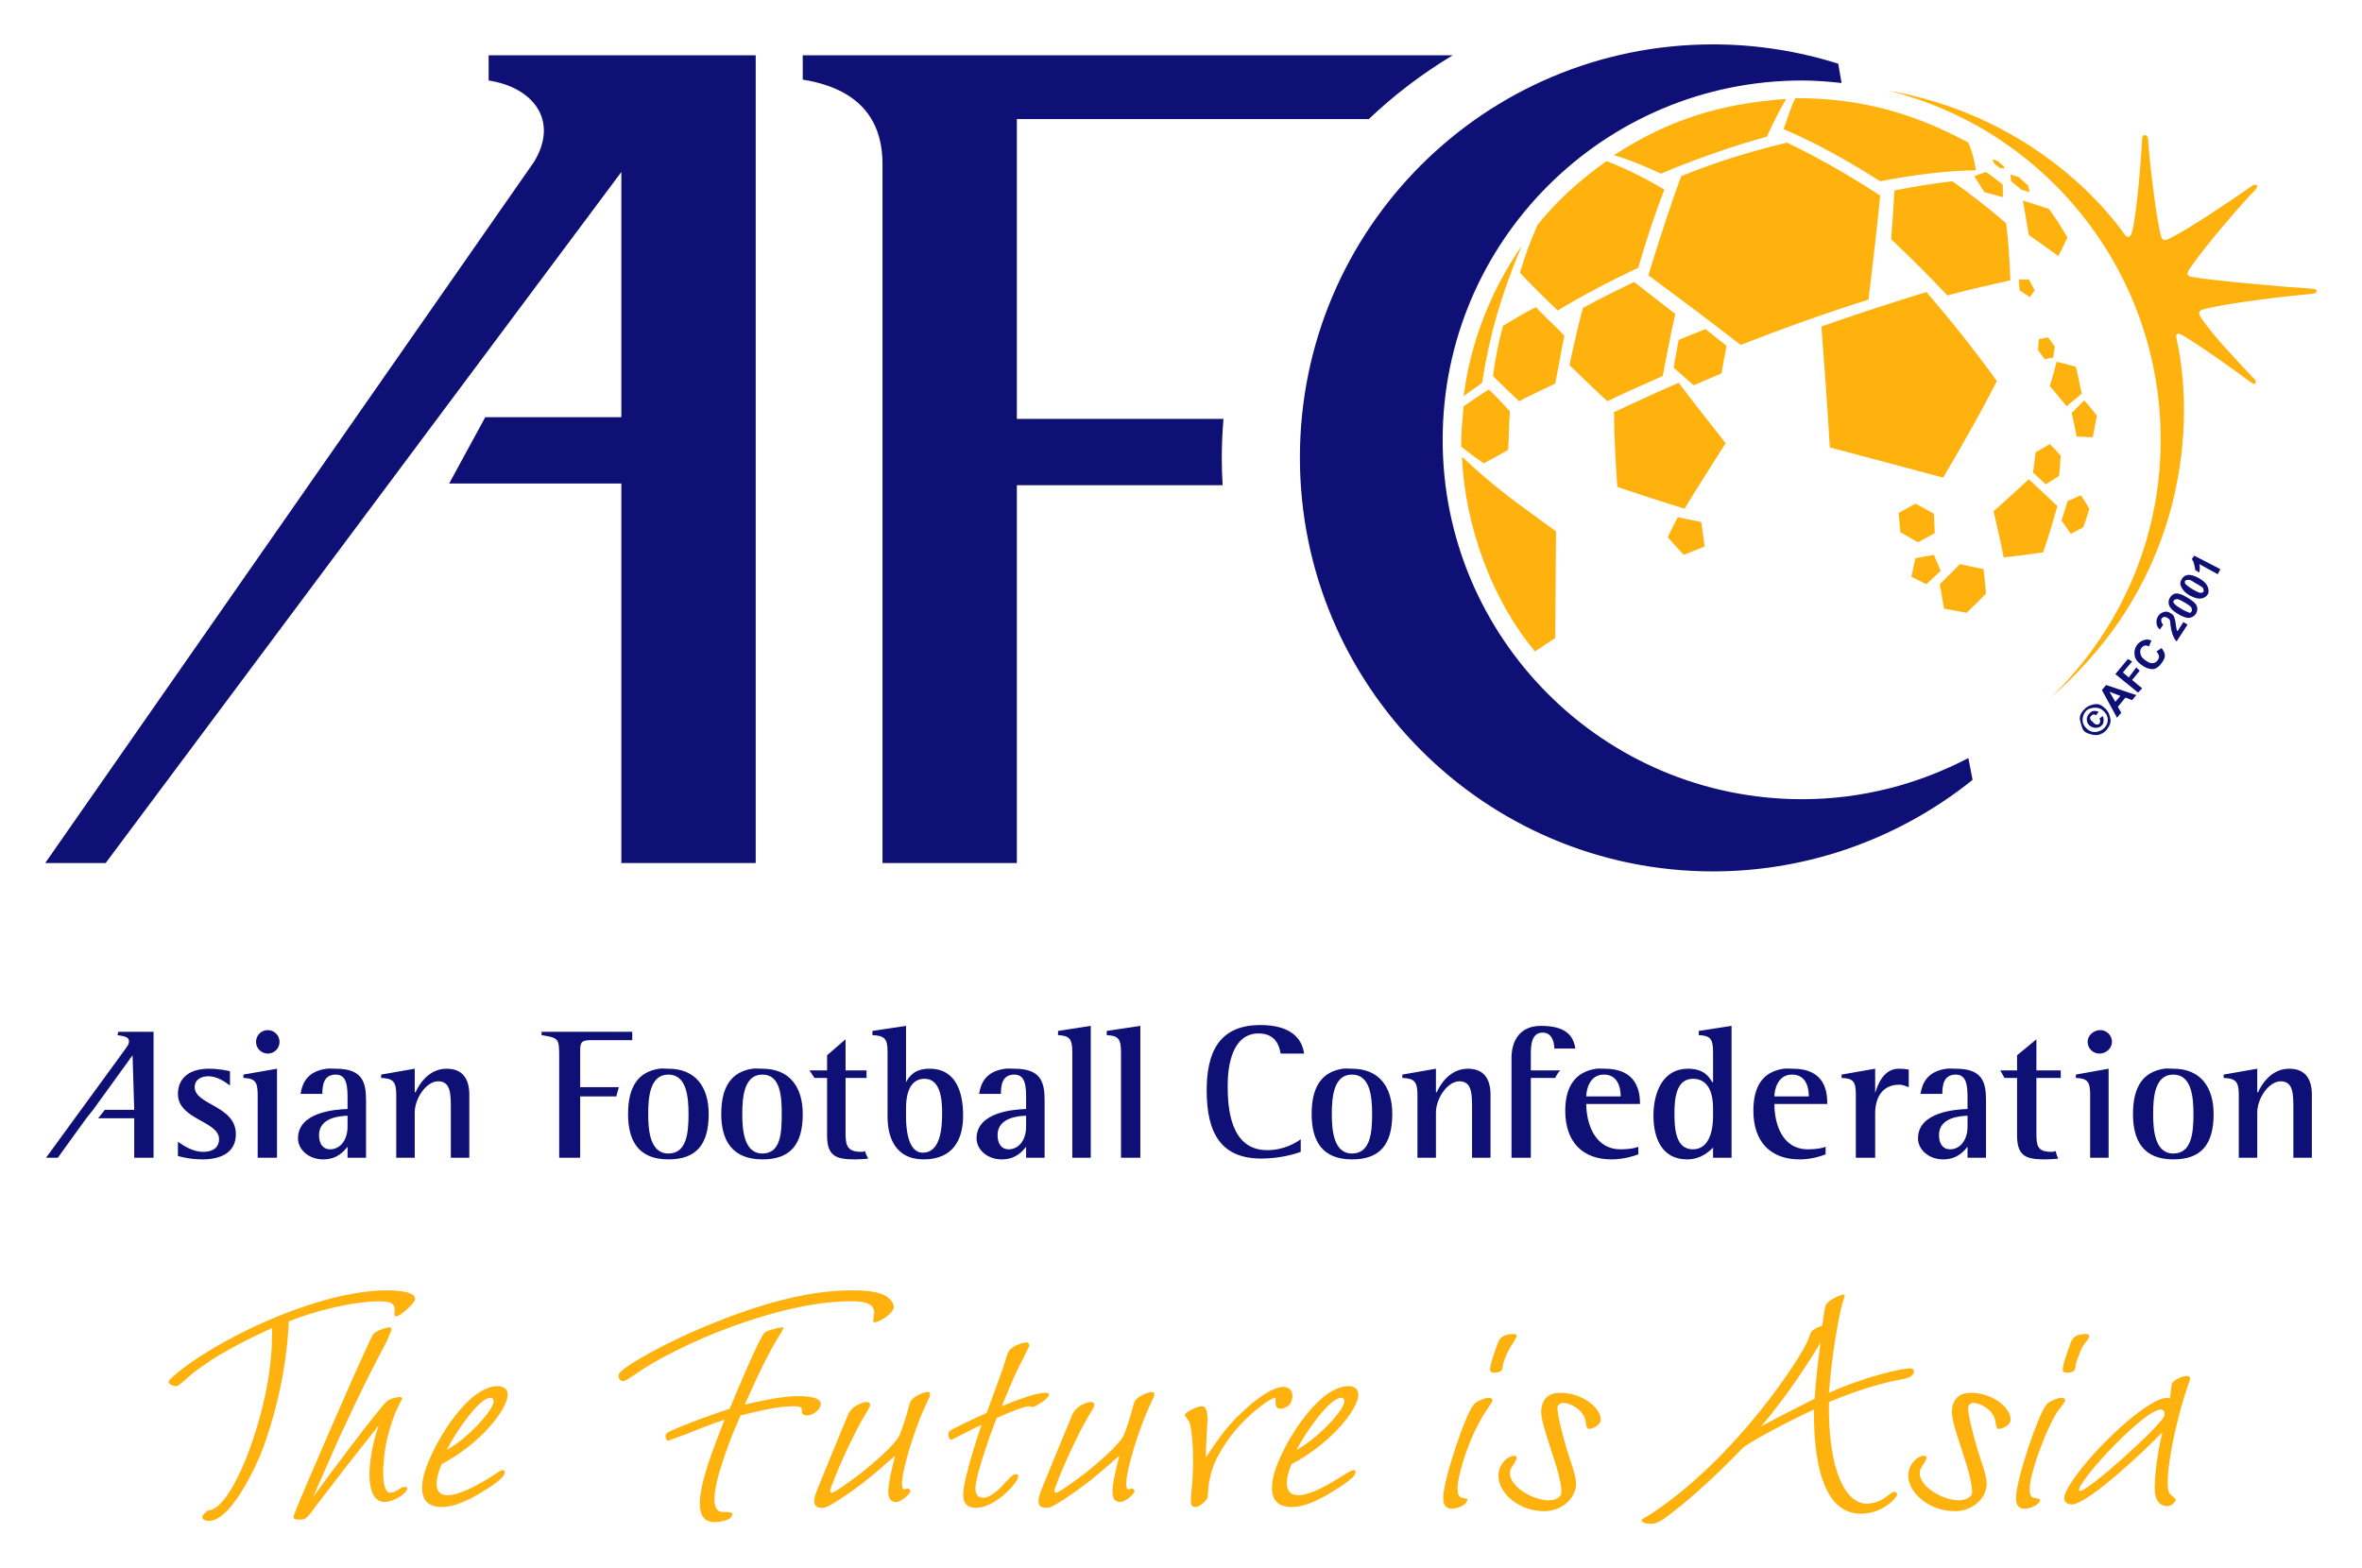 <?xml version="1.0" encoding="UTF-8" standalone="no"?>
<!DOCTYPE svg PUBLIC "-//W3C//DTD SVG 1.0//EN" "http://www.w3.org/TR/2001/REC-SVG-20010904/DTD/svg10.dtd">
<!-- Created with Inkscape (http://www.inkscape.org/) by Marsupilami -->
<svg
   xmlns:svg="http://www.w3.org/2000/svg"
   xmlns="http://www.w3.org/2000/svg"
   version="1.0"
   width="1024"
   height="680"
   viewBox="-1.652 -1.652 87.831 58.366"
   id="svg9953">
  <defs
     id="defs9955" />
  <path
     d="M 68.562,1.719 C 74.403,3.147 78.719,8.439 78.719,14.719 C 78.719,18.497 77.145,21.883 74.625,24.312 C 79.815,19.814 79.966,13.91 79.312,10.969 C 79.263,10.742 79.347,10.715 79.562,10.844 C 80.298,11.283 81.559,12.195 82.094,12.594 C 82.231,12.695 82.319,12.574 82.219,12.469 C 81.516,11.725 80.744,10.921 80.25,10.219 C 80.078,9.972 80.13,9.904 80.375,9.844 C 81.426,9.585 83.699,9.342 84.375,9.281 C 84.586,9.263 84.569,9.104 84.375,9.094 C 83.624,9.054 80.706,8.802 79.875,8.656 C 79.725,8.631 79.665,8.551 79.781,8.375 C 80.339,7.534 81.834,5.817 82.219,5.437 C 82.403,5.255 82.279,5.15 82.094,5.281 C 81.479,5.718 79.785,6.861 79.062,7.219 C 78.848,7.325 78.776,7.32 78.719,7.094 C 78.546,6.411 78.299,4.366 78.25,3.531 C 78.236,3.326 78.04,3.331 78.031,3.5 C 77.995,4.254 77.824,6.337 77.656,6.969 C 77.586,7.231 77.47,7.211 77.344,7.031 C 76.455,5.765 73.588,2.582 68.562,1.719 z M 65.125,2 C 64.989,2.263 64.864,2.645 64.688,3.156 C 65.804,3.626 66.99,4.276 68.281,5.094 C 69.673,4.829 70.84,4.697 71.844,4.687 C 71.776,4.254 71.706,4.014 71.562,3.656 C 69.635,2.614 67.654,1.996 65.125,2 z M 64.781,2.031 C 62.304,2.205 60.361,2.827 58.375,4.125 C 58.821,4.246 59.45,4.495 60.125,4.812 C 61.343,4.289 62.815,3.774 64.062,3.437 C 64.362,2.795 64.495,2.531 64.781,2.031 z M 64.812,3.656 C 63.481,3.98 62.214,4.359 60.875,4.906 C 60.486,5.966 60.089,7.166 59.656,8.594 C 60.674,9.346 61.786,10.178 63.094,11.188 C 64.724,10.544 66.312,9.984 67.844,9.5 C 68.031,7.994 68.172,6.722 68.281,5.625 C 67.049,4.824 65.895,4.172 64.812,3.656 z M 72.469,4.281 C 72.475,4.319 72.491,4.36 72.5,4.406 C 72.574,4.465 72.647,4.535 72.719,4.594 C 72.781,4.612 72.845,4.606 72.906,4.625 C 72.9,4.576 72.889,4.567 72.875,4.531 C 72.801,4.47 72.731,4.404 72.656,4.344 C 72.595,4.326 72.534,4.291 72.469,4.281 z M 58.094,4.344 C 57.038,5.1 56.185,5.895 55.531,6.719 C 55.254,7.359 55.1,7.751 54.875,8.5 C 55.235,8.88 55.685,9.339 56.281,9.906 C 57.181,9.356 58.176,8.837 59.281,8.312 C 59.599,7.204 59.917,6.265 60.25,5.406 C 59.539,4.972 58.638,4.544 58.094,4.344 z M 72.219,4.75 C 72.078,4.788 71.941,4.854 71.781,4.906 C 71.912,5.106 72.029,5.295 72.156,5.5 C 72.396,5.563 72.618,5.62 72.844,5.687 C 72.849,5.523 72.846,5.361 72.844,5.219 C 72.631,5.054 72.441,4.901 72.219,4.75 z M 73.125,4.844 C 73.138,4.924 73.144,5.004 73.156,5.094 C 73.276,5.206 73.412,5.295 73.531,5.406 C 73.638,5.433 73.741,5.475 73.844,5.5 C 73.826,5.41 73.801,5.331 73.781,5.25 C 73.66,5.145 73.559,5.044 73.438,4.937 C 73.339,4.911 73.234,4.875 73.125,4.844 z M 70.969,5.094 C 70.305,5.17 69.603,5.281 68.812,5.437 C 68.78,5.996 68.741,6.584 68.688,7.25 C 69.397,7.921 70.081,8.597 70.781,9.344 C 71.661,9.106 72.418,8.94 73.125,8.781 C 73.099,7.99 73.045,7.292 72.969,6.656 C 72.309,6.095 71.674,5.589 70.969,5.094 z M 73.594,5.812 C 73.66,6.244 73.743,6.646 73.812,7.094 C 74.22,7.376 74.464,7.555 74.906,7.875 C 75.051,7.636 75.14,7.402 75.25,7.187 C 74.999,6.77 74.858,6.536 74.562,6.125 C 74.299,6.034 73.946,5.926 73.594,5.812 z M 54.938,7.5 C 53.815,9.139 53.041,11.036 52.781,13.094 C 53.053,12.889 53.222,12.786 53.469,12.594 C 53.744,10.83 54.164,9.355 54.938,7.5 z M 73.438,8.75 C 73.445,8.886 73.461,9.014 73.469,9.156 C 73.59,9.243 73.725,9.314 73.844,9.406 C 73.916,9.314 73.963,9.241 74.031,9.156 C 73.955,9.016 73.891,8.881 73.812,8.75 C 73.691,8.75 73.566,8.746 73.438,8.75 z M 59.125,8.844 C 58.451,9.169 57.819,9.475 57.219,9.812 C 57.03,10.509 56.877,11.195 56.719,11.938 C 57.156,12.359 57.608,12.801 58.125,13.281 C 58.775,12.97 59.458,12.666 60.188,12.344 C 60.344,11.533 60.486,10.789 60.656,10.031 C 60.101,9.606 59.609,9.214 59.125,8.844 z M 70,9.219 C 68.791,9.585 67.499,10.01 66.094,10.5 C 66.201,11.915 66.314,13.411 66.406,15 C 67.92,15.402 69.309,15.771 70.625,16.125 C 71.373,14.853 72.046,13.661 72.625,12.531 C 71.805,11.402 70.933,10.294 70,9.219 z M 55.469,9.781 C 55.017,10.002 54.734,10.19 54.25,10.469 C 54.091,11.03 53.96,11.66 53.875,12.344 C 54.212,12.689 54.491,12.936 54.844,13.281 C 55.286,13.052 55.722,12.848 56.188,12.625 C 56.319,11.981 56.401,11.445 56.531,10.844 C 56.182,10.481 55.805,10.13 55.469,9.781 z M 61.781,10.594 C 61.445,10.732 61.112,10.864 60.781,11 C 60.715,11.351 60.66,11.674 60.594,12.031 C 60.847,12.241 61.072,12.466 61.344,12.688 C 61.675,12.546 62.028,12.389 62.375,12.25 C 62.44,11.885 62.494,11.57 62.562,11.219 C 62.291,11.01 62.042,10.795 61.781,10.594 z M 74.531,10.906 C 74.425,10.925 74.299,10.946 74.188,10.969 C 74.167,11.106 74.168,11.236 74.156,11.375 C 74.244,11.495 74.312,11.604 74.406,11.719 C 74.516,11.696 74.615,11.676 74.719,11.656 C 74.735,11.518 74.763,11.389 74.781,11.25 C 74.698,11.135 74.623,11.026 74.531,10.906 z M 74.844,11.812 C 74.775,12.111 74.68,12.401 74.594,12.719 C 74.811,12.967 75.019,13.226 75.219,13.469 C 75.425,13.299 75.593,13.155 75.781,13 C 75.703,12.671 75.65,12.326 75.562,12 C 75.333,11.935 75.105,11.874 74.844,11.812 z M 60.781,12.594 C 59.91,12.969 59.155,13.33 58.375,13.688 C 58.39,14.624 58.431,15.53 58.5,16.469 C 59.29,16.743 60.096,16.997 61,17.281 C 61.483,16.484 61.992,15.696 62.531,14.844 C 61.915,14.055 61.331,13.322 60.781,12.594 z M 53.719,12.844 C 53.375,13.057 53.099,13.252 52.781,13.469 C 52.734,13.983 52.685,14.451 52.688,14.969 C 53.019,15.236 53.252,15.401 53.531,15.594 C 53.889,15.403 54.114,15.275 54.438,15.094 C 54.466,14.603 54.468,14.169 54.5,13.656 C 54.215,13.355 53.986,13.09 53.719,12.844 z M 75.875,13.25 C 75.718,13.401 75.575,13.559 75.406,13.719 C 75.48,14.019 75.532,14.297 75.594,14.594 C 75.804,14.611 75.991,14.61 76.188,14.625 C 76.246,14.346 76.297,14.084 76.344,13.812 C 76.198,13.625 76.041,13.447 75.875,13.25 z M 74.594,14.875 C 74.421,14.974 74.251,15.081 74.062,15.188 C 74.036,15.441 74.002,15.681 73.969,15.938 C 74.135,16.086 74.289,16.233 74.438,16.375 C 74.614,16.27 74.766,16.17 74.938,16.062 C 74.965,15.816 74.979,15.559 75,15.312 C 74.859,15.161 74.755,15.026 74.594,14.875 z M 52.719,15.344 C 52.834,18.043 53.91,20.78 55.438,22.594 L 56.188,22.094 L 56.219,18.125 C 54.856,17.13 53.974,16.534 52.719,15.344 z M 73.812,16.188 C 73.389,16.57 72.964,16.971 72.5,17.375 C 72.642,17.976 72.769,18.539 72.875,19.094 C 73.407,19.039 73.885,18.971 74.344,18.906 C 74.548,18.339 74.703,17.765 74.875,17.188 C 74.535,16.865 74.199,16.541 73.812,16.188 z M 75.75,16.781 C 75.59,16.855 75.434,16.922 75.25,17 C 75.188,17.244 75.099,17.476 75.031,17.719 C 75.137,17.885 75.265,18.058 75.375,18.219 C 75.548,18.135 75.685,18.049 75.844,17.969 C 75.915,17.735 75.999,17.519 76.062,17.281 C 75.968,17.122 75.862,16.951 75.75,16.781 z M 69.594,17.094 C 69.385,17.21 69.184,17.323 68.969,17.438 C 68.99,17.686 69.01,17.911 69.031,18.156 C 69.266,18.287 69.466,18.41 69.688,18.531 C 69.894,18.414 70.116,18.305 70.312,18.188 C 70.304,17.95 70.294,17.71 70.281,17.469 C 70.059,17.338 69.824,17.224 69.594,17.094 z M 60.75,17.594 C 60.61,17.855 60.499,18.095 60.375,18.344 C 60.578,18.57 60.763,18.777 60.969,19 C 61.225,18.897 61.485,18.799 61.75,18.688 C 61.706,18.386 61.67,18.081 61.625,17.781 C 61.333,17.707 61.032,17.67 60.75,17.594 z M 70.281,19 C 70.049,19.041 69.828,19.078 69.594,19.125 C 69.535,19.36 69.501,19.59 69.438,19.812 C 69.642,19.913 69.8,19.994 70,20.094 C 70.18,19.924 70.351,19.76 70.531,19.594 C 70.451,19.394 70.365,19.203 70.281,19 z M 71.25,19.344 C 70.996,19.596 70.755,19.843 70.5,20.094 C 70.554,20.413 70.609,20.695 70.656,21 C 70.954,21.057 71.22,21.109 71.5,21.156 C 71.749,20.92 71.983,20.68 72.219,20.438 C 72.184,20.139 72.176,19.85 72.125,19.531 C 71.853,19.469 71.547,19.414 71.25,19.344 z M 12.719,46.375 C 11.134,46.375 9.033,47.07 7.156,48.031 C 5.375,48.949 4.617,49.688 4.594,49.75 C 4.555,49.858 4.751,49.938 4.844,49.938 C 4.923,49.938 4.969,49.921 5.156,49.75 C 6.143,48.833 7.747,48.093 8.438,47.781 C 8.473,49.258 8.142,50.822 7.562,52.406 C 7.367,52.935 6.683,54.563 6.062,54.563 C 6.062,54.563 5.644,54.844 5.969,54.938 C 6.827,55.185 7.888,52.841 8.094,52.281 C 8.896,50.09 9.036,48.246 9.062,47.531 C 9.977,47.159 11.428,46.781 12.469,46.781 C 12.981,46.781 13.023,46.969 13,47.156 C 12.988,47.233 12.969,47.344 13.062,47.344 C 13.203,47.344 13.7,46.89 13.75,46.75 C 13.877,46.409 13.046,46.375 12.719,46.375 z M 30,46.375 C 28.29,46.375 26.439,46.941 24.625,47.688 C 23.219,48.263 21.446,49.219 21.344,49.5 C 21.309,49.591 21.36,49.75 21.5,49.75 C 21.562,49.75 21.636,49.717 21.906,49.531 C 23.503,48.396 27.295,46.781 29.969,46.781 C 30.419,46.781 30.889,46.831 30.844,47.25 C 30.8,47.578 30.796,47.563 30.875,47.562 C 31.015,47.562 31.476,47.296 31.562,47.062 C 31.635,46.86 31.381,46.654 31.344,46.625 C 31.061,46.421 30.545,46.375 30,46.375 z M 66.906,46.531 C 66.829,46.531 66.323,46.736 66.25,46.938 C 66.215,47.032 66.141,47.565 66.125,47.688 C 65.999,47.734 65.794,47.828 65.719,47.906 C 65.692,47.936 65.645,48.11 65.625,48.156 C 65.384,48.824 62.907,52.638 59.719,54.719 C 59.7,54.736 59.411,54.893 59.406,54.906 C 59.367,55.016 59.58,55.062 59.719,55.063 C 59.904,55.063 60.039,55.03 60.406,54.75 C 60.962,54.33 61.904,53.554 63.188,52.219 C 63.59,51.924 64.899,51.232 65.812,50.812 C 65.819,51.852 65.856,54.688 67.562,54.688 C 68.358,54.688 68.86,54.126 68.906,54 C 68.922,53.955 68.89,53.875 68.812,53.875 C 68.751,53.875 68.734,53.889 68.5,54.063 C 68.366,54.17 68.093,54.312 67.781,54.313 C 67.02,54.313 66.334,53.141 66.375,50.531 C 66.794,50.361 67.896,49.906 69.062,49.688 C 69.329,49.641 69.472,49.594 69.531,49.438 C 69.56,49.36 69.531,49.281 69.375,49.281 C 69.064,49.281 67.733,49.58 66.375,50.188 C 66.489,48.648 66.777,47.093 66.938,46.656 C 66.955,46.611 66.985,46.531 66.906,46.531 z M 12.812,47.75 C 12.717,47.75 12.276,47.875 12.188,48.031 C 11.918,48.513 9.481,54.113 9.25,54.75 C 9.199,54.89 9.299,54.906 9.469,54.906 C 9.688,54.906 9.721,54.889 10.094,54.375 C 11.054,53.117 11.224,52.896 12.406,51.406 C 11.929,52.836 11.911,54.25 12.625,54.25 C 12.953,54.25 13.402,53.97 13.469,53.781 C 13.499,53.705 13.422,53.687 13.375,53.688 C 13.33,53.688 13.279,53.702 13.156,53.781 C 13.035,53.857 12.954,53.906 12.844,53.906 C 12.502,53.906 12.58,52.889 12.594,52.813 C 12.624,52.22 12.749,51.684 13,51 C 13.033,50.906 13.268,50.436 13.281,50.406 C 13.286,50.39 13.265,50.344 13.188,50.344 C 13.141,50.344 12.875,50.374 12.719,50.5 C 12.46,50.701 10.381,53.487 9.969,54.063 C 10.106,53.768 10.75,52.277 10.906,51.938 C 11.883,49.822 12.082,49.477 12.719,48.25 L 12.875,47.875 C 12.91,47.781 12.841,47.75 12.812,47.75 z M 27.438,47.75 C 27.343,47.75 26.924,47.842 26.781,47.938 C 26.6,48.045 25.599,50.471 25.469,50.781 C 25.023,50.938 24.572,51.079 24.062,51.281 C 23.117,51.654 23.124,51.674 23.094,51.75 C 23.071,51.814 23.095,51.969 23.188,51.969 C 23.205,51.969 23.806,51.734 23.875,51.719 C 24.095,51.625 24.826,51.328 25.281,51.188 C 24.648,52.788 23.773,55 24.906,55 C 25.031,55 25.484,54.967 25.562,54.75 C 25.601,54.641 25.53,54.625 25.219,54.625 C 24.504,54.625 25.193,52.763 25.438,52.094 C 25.596,51.659 25.751,51.327 25.875,51.031 C 26.509,50.876 27.253,50.687 27.844,50.688 C 28.169,50.688 28.151,50.764 28.156,50.844 C 28.145,50.953 28.189,51.031 28.344,51.031 C 28.53,51.031 28.775,50.874 28.844,50.688 C 28.981,50.314 28.218,50.313 28.031,50.312 C 27.644,50.312 27.169,50.362 26.031,50.625 C 27.117,48.171 27.366,48.063 27.469,47.781 C 27.479,47.751 27.468,47.75 27.438,47.75 z M 54.656,48 C 54.299,48 54.127,48.127 54.062,48.312 C 53.669,49.385 53.705,49.437 53.938,49.438 C 54.109,49.438 54.195,49.374 54.219,49.312 C 54.229,49.281 54.239,49.155 54.25,49.125 C 54.269,49.032 54.309,48.937 54.344,48.844 C 54.383,48.735 54.439,48.64 54.531,48.469 C 54.604,48.36 54.711,48.204 54.75,48.094 C 54.775,48.031 54.718,48 54.656,48 z M 75.938,48 C 75.581,48 75.444,48.127 75.375,48.312 C 74.984,49.385 75.015,49.437 75.25,49.438 C 75.421,49.438 75.509,49.374 75.531,49.312 C 75.541,49.281 75.55,49.155 75.562,49.125 C 75.581,49.032 75.62,48.937 75.656,48.844 C 75.695,48.735 75.719,48.64 75.812,48.469 C 75.881,48.36 76.024,48.204 76.062,48.094 C 76.085,48.031 76.001,48 75.938,48 z M 36.5,48.312 C 36.438,48.312 35.92,48.425 35.812,48.719 C 35.778,48.812 35.66,49.22 35.625,49.312 L 35.031,50.938 C 34.716,51.078 34.429,51.204 33.781,51.531 C 33.665,51.594 33.642,51.61 33.625,51.656 C 33.585,51.765 33.625,51.937 33.719,51.938 C 33.735,51.938 34.696,51.436 34.844,51.375 C 34.638,51.981 34.425,52.641 34.281,53.25 C 34.156,53.763 33.974,54.469 34.625,54.469 C 35.343,54.469 36.105,53.607 36.188,53.375 C 36.218,53.298 36.234,53.219 36.125,53.219 C 36.03,53.219 36.001,53.236 35.75,53.5 C 35.642,53.625 35.231,54.094 34.906,54.094 C 34.471,54.094 34.63,53.53 34.719,53.156 C 35.005,52.163 35.239,51.546 35.406,51.125 C 35.803,50.94 36.44,50.687 36.594,50.688 C 36.626,50.688 36.719,50.719 36.75,50.719 C 36.796,50.719 37.276,50.468 37.344,50.281 C 37.379,50.186 37.265,50.187 37.219,50.188 C 36.77,50.188 35.884,50.577 35.594,50.688 C 35.752,50.299 36.029,49.64 36.156,49.375 L 36.594,48.5 C 36.611,48.454 36.655,48.312 36.5,48.312 z M 66.062,48.312 C 65.933,49.306 65.886,49.739 65.844,50.406 C 64.665,50.998 64.403,51.141 63.844,51.438 C 64.832,50.303 65.689,48.949 66.062,48.312 z M 79.688,49.562 C 79.579,49.562 79.199,49.674 79.125,49.875 C 79.115,49.909 79.076,50.329 79.062,50.406 C 79.037,50.39 79.016,50.375 78.969,50.375 C 78.099,50.375 75.52,52.972 75.156,53.969 C 75.043,54.28 75.311,54.344 75.406,54.344 C 76.028,54.344 78.275,52.185 78.781,51.656 C 78.559,52.604 78.504,53.331 78.5,53.594 C 78.489,53.796 78.471,54.406 78.969,54.406 C 79.124,54.406 79.257,54.25 79.281,54.188 C 79.302,54.125 79.042,53.955 79.031,53.906 C 78.815,53.395 79.314,51.056 79.781,49.781 C 79.815,49.688 79.857,49.562 79.688,49.562 z M 16.844,49.938 C 15.771,49.938 14.586,51.849 14.188,52.938 C 13.992,53.466 13.786,54.437 14.75,54.438 C 15.154,54.438 15.686,54.278 16.656,53.625 C 16.906,53.455 17.05,53.311 17.094,53.188 C 17.117,53.125 17.094,53.062 17.031,53.063 C 16.939,53.063 16.715,53.235 16.594,53.313 C 16.191,53.56 15.45,54 14.969,54 C 14.409,54 14.526,53.373 14.75,52.844 C 15.941,52.224 16.907,51.185 17.156,50.5 C 17.323,50.051 17.045,49.938 16.844,49.938 z M 48.5,49.938 C 47.428,49.938 46.212,51.849 45.812,52.938 C 45.62,53.466 45.41,54.437 46.375,54.438 C 46.778,54.438 47.312,54.278 48.281,53.625 C 48.53,53.455 48.705,53.311 48.75,53.188 C 48.773,53.125 48.751,53.062 48.688,53.063 C 48.595,53.063 48.341,53.235 48.219,53.313 C 47.816,53.56 47.106,54 46.625,54 C 46.066,54 46.151,53.373 46.375,52.844 C 47.565,52.224 48.563,51.185 48.812,50.5 C 48.977,50.051 48.703,49.938 48.5,49.938 z M 46.062,49.969 C 45.72,49.969 45.212,50.314 44.781,50.688 C 44.054,51.309 43.672,51.863 43.188,52.594 C 43.182,52.392 43.242,51.389 43.25,51.156 C 43.239,50.894 43.218,50.687 43.031,50.688 C 42.891,50.688 42.453,50.876 42.406,51 C 42.39,51.046 42.535,51.204 42.562,51.25 C 42.685,51.515 42.78,52.662 42.656,53.844 C 42.616,54.296 42.594,54.437 42.812,54.438 C 42.951,54.438 43.21,54.203 43.25,54.094 C 43.26,54.064 43.281,53.75 43.281,53.75 C 43.301,53.439 43.417,53.046 43.469,52.906 C 43.504,52.814 43.848,51.965 44.688,51.156 C 45.288,50.581 45.688,50.375 45.75,50.375 C 45.796,50.375 45.785,50.391 45.781,50.531 C 45.791,50.624 45.782,50.781 45.969,50.781 C 46.047,50.781 46.291,50.732 46.375,50.5 C 46.466,50.251 46.39,49.969 46.062,49.969 z M 32.844,50.156 C 32.704,50.156 32.261,50.329 32.188,50.531 C 32.091,50.796 32.113,50.896 31.812,51.719 C 31.674,52.091 30.806,52.815 30.344,53.188 C 30.259,53.25 29.39,53.906 29.281,53.906 C 29.156,53.906 29.223,53.765 29.25,53.688 C 29.602,52.722 30.182,51.561 30.438,51.125 C 30.475,51.064 30.659,50.764 30.688,50.688 C 30.716,50.609 30.671,50.531 30.562,50.531 C 30.422,50.531 30.01,50.674 29.875,51 C 29.756,51.28 28.77,53.674 28.719,53.813 C 28.628,54.063 28.471,54.469 28.906,54.469 C 29.015,54.469 29.134,54.435 29.562,54.156 C 30.384,53.61 30.755,53.294 31.625,52.531 C 31.346,53.635 31.221,54.25 31.656,54.25 C 31.875,54.25 32.16,53.953 32.188,53.875 C 32.206,53.827 32.156,53.75 32.094,53.75 L 31.969,53.781 C 31.689,53.781 32.131,52.279 32.406,51.531 C 32.489,51.299 32.555,51.108 32.719,50.75 C 32.741,50.689 32.883,50.406 32.906,50.344 C 32.94,50.25 32.938,50.156 32.844,50.156 z M 41.188,50.156 C 41.047,50.156 40.604,50.329 40.531,50.531 C 40.434,50.796 40.456,50.896 40.156,51.719 C 40.02,52.091 39.151,52.815 38.688,53.188 C 38.601,53.25 37.735,53.906 37.625,53.906 C 37.501,53.906 37.565,53.765 37.594,53.688 C 37.947,52.722 38.527,51.561 38.781,51.125 C 38.819,51.064 39.004,50.764 39.031,50.688 C 39.061,50.609 39.015,50.531 38.906,50.531 C 38.765,50.531 38.354,50.674 38.219,51 C 38.099,51.28 37.114,53.674 37.062,53.813 C 36.972,54.063 36.814,54.469 37.25,54.469 C 37.359,54.469 37.479,54.435 37.906,54.156 C 38.729,53.61 39.099,53.294 39.969,52.531 C 39.688,53.635 39.564,54.25 40,54.25 C 40.216,54.25 40.501,53.953 40.531,53.875 C 40.547,53.827 40.501,53.75 40.438,53.75 L 40.312,53.781 C 40.035,53.781 40.477,52.279 40.75,51.531 C 40.835,51.299 40.901,51.108 41.062,50.75 C 41.086,50.689 41.226,50.406 41.25,50.344 C 41.282,50.25 41.281,50.156 41.188,50.156 z M 56.375,50.188 C 55.986,50.188 55.804,50.361 55.719,50.594 C 55.587,50.953 55.701,51.289 56.125,52.594 C 56.224,52.875 56.485,53.75 56.406,53.969 C 56.371,54.061 56.233,54.188 55.938,54.188 C 55.315,54.188 54.326,53.589 54.531,53.031 C 54.55,52.981 54.729,52.719 54.75,52.656 C 54.765,52.609 54.765,52.531 54.656,52.531 C 54.516,52.531 54.244,52.674 54.125,53 C 53.862,53.715 54.694,54.594 55.781,54.594 C 56.325,54.594 56.766,54.262 56.906,53.875 C 57.026,53.548 56.976,53.353 56.625,52.312 C 56.542,52.031 56.214,50.874 56.281,50.688 C 56.315,50.594 56.453,50.563 56.5,50.562 C 56.716,50.562 57.234,50.799 57.312,51.219 C 57.36,51.515 57.376,51.531 57.469,51.531 C 57.546,51.531 57.828,51.422 57.875,51.25 C 57.966,50.831 57.26,50.187 56.375,50.188 z M 71.656,50.188 C 71.265,50.188 71.086,50.361 71,50.594 C 70.87,50.953 70.983,51.289 71.406,52.594 C 71.507,52.875 71.765,53.75 71.688,53.969 C 71.653,54.061 71.484,54.188 71.188,54.188 C 70.567,54.188 69.579,53.589 69.781,53.031 C 69.8,52.981 69.978,52.719 70,52.656 C 70.017,52.609 70.014,52.531 69.906,52.531 C 69.766,52.531 69.494,52.674 69.375,53 C 69.112,53.715 69.973,54.594 71.062,54.594 C 71.606,54.594 72.046,54.262 72.188,53.875 C 72.309,53.548 72.256,53.353 71.906,52.312 C 71.823,52.031 71.495,50.874 71.562,50.688 C 71.597,50.594 71.704,50.563 71.75,50.562 C 71.968,50.562 72.483,50.799 72.562,51.219 C 72.609,51.515 72.625,51.531 72.719,51.531 C 72.796,51.531 73.078,51.422 73.125,51.25 C 73.216,50.831 72.539,50.187 71.656,50.188 z M 16.562,50.375 C 16.75,50.375 16.667,50.594 16.656,50.625 C 16.525,50.984 15.67,51.924 14.938,52.312 C 15.307,51.597 16.159,50.375 16.562,50.375 z M 48.219,50.375 C 48.405,50.375 48.325,50.594 48.312,50.625 C 48.184,50.984 47.295,51.924 46.562,52.312 C 46.932,51.597 47.812,50.375 48.219,50.375 z M 53.719,50.375 C 53.566,50.375 53.325,50.485 53.219,50.562 C 53.028,50.704 52.745,51.471 52.656,51.719 C 52.466,52.233 52.153,53.206 52.062,53.75 C 52.028,53.969 51.907,54.5 52.344,54.5 C 52.499,54.5 52.837,54.406 52.906,54.219 C 52.935,54.141 52.951,54.14 52.719,54.094 C 52.321,54.031 52.756,52.718 52.906,52.312 C 53.163,51.612 53.392,51.231 53.562,50.938 C 53.602,50.875 53.816,50.576 53.844,50.5 C 53.873,50.42 53.814,50.375 53.719,50.375 z M 75.031,50.375 C 74.877,50.375 74.638,50.485 74.531,50.562 C 74.34,50.704 74.064,51.471 73.969,51.719 C 73.781,52.233 73.466,53.206 73.375,53.75 C 73.343,53.969 73.22,54.5 73.656,54.5 C 73.809,54.5 74.151,54.406 74.219,54.219 C 74.248,54.141 74.23,54.14 74,54.094 C 73.604,54.031 74.07,52.718 74.219,52.312 C 74.475,51.612 74.672,51.231 74.844,50.938 C 74.881,50.875 75.129,50.576 75.156,50.5 C 75.184,50.42 75.126,50.375 75.031,50.375 z M 78.719,50.812 C 78.856,50.812 78.89,50.939 78.844,51.062 C 78.713,51.421 76.031,53.844 75.719,53.844 C 75.674,53.844 75.678,53.779 75.688,53.75 C 75.888,53.206 78.129,50.813 78.719,50.812 z"
     id="path9756"
     style="fill:#ffb20e;fill-opacity:1;fill-rule:nonzero;stroke:none" />
  <path
     d="M 62.062,-4.0893554e-07 C 53.562,-4.0893554e-07 46.688,6.877 46.688,15.375 C 46.688,23.872 53.562,30.781 62.062,30.781 C 65.705,30.781 69.084,29.492 71.719,27.375 L 71.562,26.562 C 69.711,27.531 67.609,28.094 65.375,28.094 C 57.991,28.094 52,22.102 52,14.719 C 52,7.334 57.991,1.344 65.375,1.344 C 65.876,1.344 66.356,1.384 66.844,1.437 L 66.719,0.719 C 65.256,0.256 63.679,-4.0893554e-07 62.062,-4.0893554e-07 z M 16.5,0.406 L 16.5,1.344 C 18.139,1.592 19.135,2.819 18.188,4.375 L 0,30.469 L 2.25,30.469 L 21.438,4.75 L 21.438,13.875 L 16.375,13.875 L 15.031,16.344 L 21.438,16.344 L 21.438,30.469 L 21.5,30.469 L 26.438,30.469 L 26.438,0.406 L 16.5,0.406 z M 28.188,0.406 L 28.188,1.312 C 30.703,1.711 31.135,3.252 31.156,4.375 L 31.156,30.469 L 36.156,30.469 L 36.156,16.406 L 43.812,16.406 C 43.793,16.073 43.781,15.745 43.781,15.406 C 43.781,14.914 43.803,14.42 43.844,13.938 L 36.156,13.938 L 36.156,2.781 L 49.25,2.781 C 50.201,1.878 51.236,1.09 52.375,0.406 L 28.188,0.406 z M 79.969,19.031 L 79.875,19.156 C 79.922,19.209 79.955,19.295 79.969,19.375 C 79.981,19.456 80.01,19.506 80,19.562 L 80.156,19.656 C 80.175,19.549 80.185,19.445 80.156,19.344 L 80.844,19.719 L 80.938,19.531 L 79.969,19.031 z M 79.719,19.75 C 79.624,19.764 79.553,19.814 79.5,19.906 C 79.446,19.999 79.433,20.067 79.469,20.156 C 79.511,20.265 79.601,20.396 79.781,20.5 C 79.963,20.605 80.115,20.64 80.219,20.625 C 80.324,20.61 80.416,20.561 80.469,20.469 C 80.522,20.376 80.502,20.276 80.469,20.188 C 80.425,20.08 80.335,19.979 80.156,19.875 C 79.976,19.771 79.833,19.732 79.719,19.75 z M 79.688,19.938 C 79.711,19.927 79.765,19.925 79.812,19.938 C 79.861,19.951 79.919,19.998 80.031,20.062 C 80.144,20.128 80.241,20.18 80.281,20.219 C 80.311,20.249 80.307,20.287 80.312,20.312 C 80.316,20.337 80.324,20.352 80.312,20.375 C 80.299,20.396 80.272,20.397 80.25,20.406 C 80.225,20.415 80.205,20.419 80.156,20.406 C 80.109,20.392 80.019,20.346 79.906,20.281 C 79.794,20.216 79.729,20.165 79.688,20.125 C 79.657,20.095 79.629,20.087 79.625,20.062 C 79.619,20.038 79.614,19.991 79.625,19.969 C 79.638,19.948 79.664,19.945 79.688,19.938 z M 79.281,20.438 C 79.185,20.449 79.118,20.504 79.062,20.594 C 79.005,20.684 79,20.785 79.031,20.875 C 79.071,20.984 79.167,21.079 79.344,21.188 C 79.522,21.299 79.675,21.356 79.781,21.344 C 79.884,21.331 79.975,21.279 80.031,21.188 C 80.088,21.098 80.096,20.996 80.062,20.906 C 80.024,20.797 79.896,20.702 79.719,20.594 C 79.543,20.484 79.395,20.424 79.281,20.438 z M 79.281,20.656 C 79.305,20.648 79.328,20.641 79.375,20.656 C 79.422,20.67 79.515,20.712 79.625,20.781 C 79.736,20.849 79.806,20.896 79.844,20.938 C 79.874,20.969 79.871,21.005 79.875,21.031 C 79.879,21.058 79.889,21.073 79.875,21.094 C 79.862,21.116 79.836,21.149 79.812,21.156 C 79.789,21.164 79.766,21.14 79.719,21.125 C 79.67,21.111 79.579,21.069 79.469,21 C 79.36,20.933 79.29,20.885 79.25,20.844 C 79.221,20.812 79.19,20.775 79.188,20.75 C 79.183,20.724 79.205,20.707 79.219,20.688 C 79.233,20.665 79.258,20.664 79.281,20.656 z M 78.844,21.125 C 78.76,21.145 78.684,21.19 78.625,21.281 C 78.57,21.364 78.558,21.448 78.562,21.531 C 78.567,21.613 78.6,21.706 78.688,21.781 L 78.812,21.594 C 78.765,21.558 78.758,21.535 78.75,21.5 C 78.741,21.464 78.726,21.411 78.75,21.375 C 78.776,21.337 78.81,21.319 78.844,21.312 C 78.88,21.305 78.929,21.316 78.969,21.344 C 79.004,21.366 79.043,21.39 79.062,21.438 C 79.078,21.474 79.072,21.559 79.094,21.688 C 79.12,21.845 79.155,21.961 79.188,22.031 C 79.221,22.101 79.255,22.171 79.312,22.219 L 79.719,21.594 L 79.562,21.5 L 79.344,21.844 C 79.334,21.824 79.32,21.806 79.312,21.781 C 79.305,21.756 79.294,21.683 79.281,21.594 C 79.266,21.505 79.263,21.445 79.25,21.406 C 79.231,21.348 79.216,21.289 79.188,21.25 C 79.161,21.21 79.104,21.184 79.062,21.156 C 78.991,21.109 78.928,21.105 78.844,21.125 z M 78.156,22.156 C 78.044,22.177 77.924,22.236 77.844,22.344 C 77.752,22.468 77.725,22.615 77.75,22.75 C 77.775,22.886 77.852,22.985 78,23.094 C 78.139,23.198 78.3,23.266 78.438,23.25 C 78.573,23.234 78.664,23.149 78.75,23.031 C 78.821,22.936 78.876,22.846 78.875,22.75 C 78.874,22.652 78.825,22.567 78.75,22.469 L 78.562,22.594 C 78.616,22.656 78.651,22.725 78.656,22.781 C 78.662,22.839 78.629,22.889 78.594,22.938 C 78.545,23.001 78.484,23.026 78.406,23.031 C 78.328,23.038 78.237,22.989 78.125,22.906 C 78.021,22.829 77.985,22.765 77.969,22.688 C 77.951,22.614 77.949,22.535 78,22.469 C 78.035,22.421 78.074,22.39 78.125,22.375 C 78.175,22.363 78.227,22.382 78.281,22.406 L 78.375,22.188 C 78.289,22.155 78.225,22.145 78.156,22.156 z M 77.5,22.875 L 77.031,23.438 L 77.875,24.125 L 78.031,23.969 L 77.656,23.656 L 77.938,23.312 L 77.812,23.188 L 77.531,23.562 L 77.312,23.375 L 77.656,22.969 L 77.5,22.875 z M 76.688,23.844 L 76.531,24.031 L 77.094,25.062 L 77.25,24.875 L 77.125,24.656 L 77.406,24.312 L 77.656,24.406 L 77.812,24.219 L 76.688,23.844 z M 76.812,24.094 L 77.219,24.25 L 77.031,24.469 L 76.812,24.094 z M 76.406,24.562 C 76.308,24.54 76.223,24.565 76.125,24.594 C 76.028,24.624 75.945,24.675 75.875,24.75 C 75.806,24.824 75.742,24.901 75.719,25 C 75.695,25.099 75.72,25.184 75.75,25.281 C 75.779,25.379 75.801,25.492 75.875,25.562 C 75.95,25.633 76.058,25.664 76.156,25.688 C 76.256,25.71 76.34,25.717 76.438,25.688 C 76.535,25.659 76.619,25.606 76.688,25.531 C 76.757,25.457 76.821,25.349 76.844,25.25 C 76.868,25.15 76.842,25.066 76.812,24.969 C 76.784,24.871 76.731,24.789 76.656,24.719 C 76.581,24.649 76.505,24.586 76.406,24.562 z M 76.281,24.688 C 76.407,24.684 76.501,24.725 76.594,24.812 C 76.688,24.9 76.745,24.999 76.75,25.125 C 76.754,25.253 76.711,25.345 76.625,25.438 C 76.539,25.53 76.409,25.59 76.281,25.594 C 76.155,25.598 76.061,25.555 75.969,25.469 C 75.876,25.383 75.816,25.284 75.812,25.156 C 75.809,25.03 75.851,24.905 75.938,24.812 C 76.024,24.721 76.154,24.691 76.281,24.688 z M 76.219,24.812 C 76.156,24.821 76.113,24.854 76.062,24.906 C 76.001,24.971 75.965,25.041 75.969,25.125 C 75.971,25.21 75.996,25.281 76.062,25.344 C 76.134,25.41 76.229,25.439 76.312,25.438 C 76.394,25.435 76.469,25.411 76.531,25.344 C 76.588,25.284 76.594,25.229 76.594,25.156 C 76.594,25.11 76.594,25.055 76.562,25 L 76.438,25.094 C 76.468,25.136 76.469,25.155 76.469,25.188 C 76.469,25.22 76.457,25.259 76.438,25.281 C 76.404,25.316 76.362,25.324 76.312,25.312 C 76.278,25.305 76.24,25.269 76.188,25.219 C 76.136,25.171 76.1,25.135 76.094,25.094 C 76.089,25.051 76.097,25.029 76.125,25 C 76.147,24.976 76.189,24.941 76.219,24.938 C 76.25,24.934 76.276,24.948 76.312,24.969 L 76.406,24.844 C 76.351,24.811 76.28,24.803 76.219,24.812 z M 45.219,36.5 C 43.616,36.5 43.219,37.606 43.219,38.938 C 43.219,40.549 43.776,41.469 45.25,41.469 C 45.962,41.469 46.537,41.29 46.719,41.219 L 46.719,40.75 C 46.53,40.888 46.096,41.156 45.469,41.156 C 44.083,41.156 44,39.555 44,38.75 C 44,38.01 44.17,36.812 45.156,36.812 C 45.809,36.812 45.935,37.325 45.969,37.562 L 46.844,37.562 C 46.765,36.989 46.339,36.5 45.219,36.5 z M 32.031,36.531 L 30.781,36.719 L 30.781,36.875 C 31.199,36.895 31.344,36.98 31.344,37.469 C 31.344,37.469 31.344,39.127 31.344,39.906 C 31.344,40.731 31.67,41.5 32.688,41.5 C 33.791,41.5 34.156,40.746 34.156,39.875 C 34.156,39.021 33.905,38.125 32.906,38.125 C 32.36,38.125 32.159,38.395 32.031,38.625 L 32.031,36.531 z M 38.906,36.531 L 37.688,36.719 L 37.688,36.875 C 38.1,36.895 38.219,37.003 38.219,37.5 L 38.219,41.438 L 38.906,41.438 L 38.906,36.531 z M 40.75,36.531 L 39.5,36.719 L 39.5,36.875 C 39.914,36.895 40.031,37.003 40.031,37.5 L 40.031,41.438 L 40.75,41.438 L 40.75,36.531 z M 55.656,36.531 C 54.816,36.531 54.562,37.16 54.562,37.719 L 54.562,38.469 L 54.562,41.438 L 55.281,41.438 L 55.281,38.469 L 56.188,38.469 C 56.188,38.469 56.26,38.301 56.375,38.188 L 55.281,38.188 L 55.281,37.562 C 55.281,37.235 55.314,36.781 55.719,36.781 C 56.068,36.781 56.15,37.123 56.156,37.375 L 56.938,37.375 C 56.86,36.864 56.551,36.531 55.656,36.531 z M 62.75,36.531 L 61.531,36.719 L 61.531,36.875 C 61.945,36.895 62.062,37.002 62.062,37.5 L 62.062,38.625 L 62.031,38.625 C 61.898,38.395 61.699,38.125 61.125,38.125 C 60.204,38.125 59.844,38.987 59.844,39.875 C 59.844,40.746 60.185,41.5 61.094,41.5 C 61.595,41.5 61.888,41.23 62.062,41.062 L 62.062,41.438 L 62.75,41.438 L 62.75,36.531 z M 8.281,36.688 C 8.037,36.688 7.844,36.886 7.844,37.125 C 7.844,37.369 8.044,37.563 8.281,37.562 C 8.526,37.562 8.719,37.369 8.719,37.125 C 8.719,36.881 8.52,36.688 8.281,36.688 z M 76.469,36.688 C 76.224,36.688 76,36.886 76,37.125 C 76,37.369 76.2,37.563 76.438,37.562 C 76.683,37.562 76.906,37.369 76.906,37.125 C 76.906,36.881 76.706,36.688 76.469,36.688 z M 2.719,36.75 L 2.688,36.875 C 2.951,36.916 3.195,36.94 3.094,37.219 C 3.075,37.266 2.897,37.508 2.812,37.625 L 0.031,41.438 L 0.469,41.438 L 1.531,39.969 L 1.781,39.656 L 3.25,37.625 L 3.312,39.656 L 2.219,39.656 L 1.969,39.969 L 3.312,39.969 L 3.312,41.438 L 4.031,41.438 L 4.031,36.75 L 2.719,36.75 z M 18.469,36.75 L 18.469,36.875 C 19.109,36.979 19.125,36.995 19.125,37.688 L 19.125,41.438 L 19.906,41.438 L 19.906,39.156 L 21.25,39.156 L 21.344,38.812 L 19.906,38.812 L 19.906,37.438 C 19.906,37.101 19.992,37.063 20.344,37.062 L 20.906,37.062 C 21.36,37.062 21.844,37.063 21.844,37.062 L 21.844,36.75 L 18.469,36.75 z M 29.781,37.031 L 29.094,37.625 L 29.094,38.188 L 28.438,38.188 L 28.625,38.469 L 29.094,38.469 L 29.094,40.625 C 29.094,41.421 29.486,41.5 30.156,41.5 C 30.31,41.5 30.56,41.483 30.625,41.469 C 30.567,41.381 30.5,41.188 30.5,41.188 C 30.457,41.2 30.459,41.219 30.375,41.219 C 29.837,41.219 29.781,40.989 29.781,40.5 L 29.781,38.469 L 30.562,38.469 L 30.562,38.188 L 29.781,38.188 L 29.781,37.031 z M 74.094,37.031 L 73.375,37.625 L 73.375,38.188 L 72.75,38.188 L 72.906,38.469 L 73.375,38.469 L 73.375,40.625 C 73.375,41.421 73.765,41.5 74.438,41.5 C 74.591,41.5 74.844,41.483 74.906,41.469 C 74.851,41.381 74.812,41.188 74.812,41.188 C 74.766,41.2 74.741,41.219 74.656,41.219 C 74.119,41.219 74.094,40.989 74.094,40.5 L 74.094,38.469 L 75,38.469 L 75,38.188 L 74.094,38.188 L 74.094,37.031 z M 6.094,38.125 C 5.27,38.125 4.938,38.557 4.938,39.062 C 4.938,40.026 6.469,40.065 6.469,40.75 C 6.469,40.994 6.315,41.219 5.875,41.219 C 5.482,41.219 5.139,40.984 4.938,40.844 L 4.938,41.375 C 5.099,41.416 5.419,41.5 5.844,41.5 C 6.539,41.5 7.094,41.248 7.094,40.562 C 7.094,39.494 5.562,39.476 5.562,38.812 C 5.562,38.511 5.839,38.406 6.062,38.406 C 6.454,38.406 6.769,38.681 6.875,38.75 L 6.875,38.219 C 6.755,38.191 6.452,38.125 6.094,38.125 z M 8.625,38.125 L 7.375,38.344 L 7.375,38.469 C 7.8,38.484 7.906,38.604 7.906,39.094 L 7.906,41.438 L 8.625,41.438 L 8.625,38.125 z M 10.469,38.125 C 9.749,38.225 9.567,38.659 9.5,39.062 L 10.312,39.062 C 10.313,38.754 10.351,38.344 10.812,38.344 C 11.251,38.344 11.25,38.84 11.25,39.281 L 11.25,39.625 C 10.804,39.64 9.406,39.734 9.406,40.719 C 9.406,41.129 9.799,41.5 10.344,41.5 C 10.881,41.5 11.126,41.179 11.25,41.031 L 11.25,41.438 L 11.938,41.438 L 11.938,39.312 C 11.938,38.621 11.805,38.125 10.812,38.125 C 10.687,38.125 10.572,38.111 10.469,38.125 z M 13.75,38.125 L 12.5,38.344 L 12.5,38.469 C 12.94,38.484 13.062,38.604 13.062,39.094 L 13.062,41.438 L 13.75,41.438 L 13.75,39.75 C 13.75,39.251 14.164,38.594 14.625,38.594 C 15.092,38.594 15.094,39.074 15.094,39.625 L 15.094,41.438 L 15.781,41.438 L 15.781,39.094 C 15.781,38.555 15.571,38.125 14.938,38.125 C 14.245,38.125 13.888,38.755 13.781,39 L 13.75,39 L 13.75,38.125 z M 22.844,38.125 C 22.067,38.244 21.688,38.791 21.688,39.812 C 21.688,40.791 22.062,41.5 23.188,41.5 C 24.224,41.5 24.688,40.953 24.688,39.812 C 24.688,38.806 24.203,38.125 23.188,38.125 C 23.06,38.125 22.955,38.108 22.844,38.125 z M 26.312,38.125 C 25.536,38.244 25.156,38.791 25.156,39.812 C 25.156,40.791 25.562,41.5 26.688,41.5 C 27.724,41.5 28.188,40.953 28.188,39.812 C 28.188,38.806 27.701,38.125 26.688,38.125 C 26.56,38.125 26.423,38.108 26.312,38.125 z M 35.719,38.125 C 34.998,38.225 34.817,38.659 34.75,39.062 L 35.562,39.062 C 35.562,38.754 35.601,38.344 36.062,38.344 C 36.502,38.344 36.5,38.84 36.5,39.281 L 36.5,39.625 C 36.054,39.64 34.656,39.734 34.656,40.719 C 34.656,41.129 35.047,41.5 35.594,41.5 C 36.132,41.5 36.375,41.179 36.5,41.031 L 36.5,41.438 L 37.188,41.438 L 37.188,39.312 C 37.188,38.621 37.054,38.125 36.062,38.125 C 35.937,38.125 35.822,38.111 35.719,38.125 z M 48.281,38.125 C 47.505,38.244 47.125,38.791 47.125,39.812 C 47.125,40.791 47.5,41.5 48.625,41.5 C 49.66,41.5 50.125,40.953 50.125,39.812 C 50.125,38.806 49.64,38.125 48.625,38.125 C 48.498,38.125 48.392,38.108 48.281,38.125 z M 51.75,38.125 L 50.5,38.344 L 50.5,38.469 C 50.94,38.484 51.062,38.604 51.062,39.094 L 51.062,41.438 L 51.75,41.438 L 51.75,39.75 C 51.75,39.251 52.166,38.594 52.625,38.594 C 53.095,38.594 53.094,39.074 53.094,39.625 L 53.094,41.438 L 53.781,41.438 L 53.781,39.094 C 53.781,38.555 53.574,38.125 52.938,38.125 C 52.245,38.125 51.888,38.755 51.781,39 L 51.75,39 L 51.75,38.125 z M 57.719,38.125 C 56.99,38.232 56.562,38.722 56.562,39.688 C 56.562,40.855 57.211,41.5 58.281,41.5 C 58.763,41.5 59.15,41.36 59.281,41.312 L 59.281,41.031 C 59.165,41.083 58.92,41.125 58.625,41.125 C 57.642,41.125 57.344,40.136 57.344,39.438 L 59.344,39.438 C 59.344,38.97 59.229,38.125 58.031,38.125 C 57.914,38.125 57.823,38.11 57.719,38.125 z M 64.688,38.125 C 63.958,38.232 63.562,38.722 63.562,39.688 C 63.562,40.855 64.21,41.5 65.281,41.5 C 65.764,41.5 66.119,41.36 66.25,41.312 L 66.25,41.031 C 66.134,41.083 65.886,41.125 65.594,41.125 C 64.608,41.125 64.344,40.136 64.344,39.438 L 66.312,39.438 C 66.312,38.97 66.229,38.125 65.031,38.125 C 64.914,38.125 64.792,38.11 64.688,38.125 z M 68.094,38.125 L 66.844,38.344 L 66.844,38.469 C 67.284,38.484 67.375,38.604 67.375,39.094 L 67.375,41.438 L 68.094,41.438 L 68.094,39.781 C 68.094,39.291 68.294,38.719 69,38.719 C 69.121,38.719 69.234,38.777 69.344,38.812 L 69.344,38.156 C 69.225,38.135 69.096,38.125 68.969,38.125 C 68.411,38.125 68.189,38.711 68.094,39.031 L 68.094,38.125 z M 70.75,38.125 C 70.031,38.225 69.849,38.659 69.781,39.062 L 70.594,39.062 C 70.594,38.754 70.634,38.344 71.094,38.344 C 71.534,38.344 71.531,38.84 71.531,39.281 L 71.531,39.625 C 71.084,39.64 69.688,39.734 69.688,40.719 C 69.688,41.129 70.079,41.5 70.625,41.5 C 71.162,41.5 71.407,41.179 71.531,41.031 L 71.531,41.438 L 72.219,41.438 L 72.219,39.312 C 72.219,38.621 72.088,38.125 71.094,38.125 C 70.968,38.125 70.853,38.111 70.75,38.125 z M 76.781,38.125 L 75.562,38.344 L 75.562,38.469 C 75.991,38.484 76.094,38.604 76.094,39.094 L 76.094,41.438 L 76.781,41.438 L 76.781,38.125 z M 78.844,38.125 C 78.066,38.244 77.688,38.791 77.688,39.812 C 77.688,40.791 78.064,41.5 79.188,41.5 C 80.22,41.5 80.688,40.953 80.688,39.812 C 80.687,38.806 80.201,38.125 79.188,38.125 C 79.06,38.125 78.955,38.108 78.844,38.125 z M 82.312,38.125 L 81.062,38.344 L 81.062,38.469 C 81.504,38.484 81.625,38.604 81.625,39.094 L 81.625,41.438 L 82.312,41.438 L 82.312,39.75 C 82.312,39.251 82.725,38.594 83.188,38.594 C 83.653,38.594 83.656,39.074 83.656,39.625 L 83.656,41.438 L 84.344,41.438 L 84.344,39.094 C 84.344,38.555 84.136,38.125 83.5,38.125 C 82.808,38.125 82.448,38.755 82.344,39 L 82.312,39 L 82.312,38.125 z M 23.188,38.344 C 23.866,38.344 23.938,39.17 23.938,39.812 C 23.938,40.51 23.874,41.281 23.188,41.281 C 22.495,41.281 22.438,40.392 22.438,39.812 C 22.438,39.199 22.495,38.344 23.188,38.344 z M 26.688,38.344 C 27.366,38.344 27.406,39.17 27.406,39.812 C 27.406,40.51 27.372,41.281 26.688,41.281 C 25.997,41.281 25.938,40.392 25.938,39.812 C 25.938,39.199 25.997,38.344 26.688,38.344 z M 48.625,38.344 C 49.305,38.344 49.375,39.17 49.375,39.812 C 49.375,40.51 49.311,41.281 48.625,41.281 C 47.936,41.281 47.875,40.392 47.875,39.812 C 47.875,39.199 47.936,38.344 48.625,38.344 z M 58,38.344 C 58.605,38.344 58.625,38.996 58.625,39.156 L 57.344,39.156 C 57.344,38.893 57.474,38.344 58,38.344 z M 65,38.344 C 65.609,38.344 65.625,38.996 65.625,39.156 L 64.344,39.156 C 64.344,38.893 64.476,38.344 65,38.344 z M 79.188,38.344 C 79.865,38.344 79.938,39.17 79.938,39.812 C 79.938,40.51 79.873,41.281 79.188,41.281 C 78.495,41.281 78.438,40.392 78.438,39.812 C 78.437,39.199 78.495,38.344 79.188,38.344 z M 32.719,38.5 C 33.326,38.5 33.375,39.292 33.375,39.781 C 33.375,40.319 33.321,41.25 32.656,41.25 C 32.076,41.25 32.031,40.276 32.031,39.906 L 32.031,39.594 C 32.031,39.202 32.11,38.5 32.719,38.5 z M 61.312,38.5 C 61.977,38.5 62.062,39.203 62.062,39.594 L 62.062,39.906 C 62.062,40.276 61.983,41.125 61.312,41.125 C 60.654,41.125 60.625,40.319 60.625,39.781 C 60.625,39.292 60.669,38.5 61.312,38.5 z M 11.25,39.875 L 11.25,40.281 C 11.25,40.756 10.998,41.125 10.594,41.125 C 10.334,41.125 10.188,40.916 10.188,40.594 C 10.188,39.93 10.999,39.883 11.25,39.875 z M 36.5,39.875 L 36.5,40.281 C 36.5,40.756 36.246,41.125 35.844,41.125 C 35.584,41.125 35.438,40.916 35.438,40.594 C 35.438,39.93 36.248,39.883 36.5,39.875 z M 71.531,39.875 L 71.531,40.281 C 71.531,40.756 71.278,41.125 70.875,41.125 C 70.615,41.125 70.469,40.916 70.469,40.594 C 70.469,39.93 71.279,39.883 71.531,39.875 z"
     id="path9752"
     style="fill:#0e1075;fill-opacity:1;fill-rule:nonzero;stroke:none" />
</svg>
<!-- version: 20080810, original size: 84.526947 55.06255, border: 3% -->
